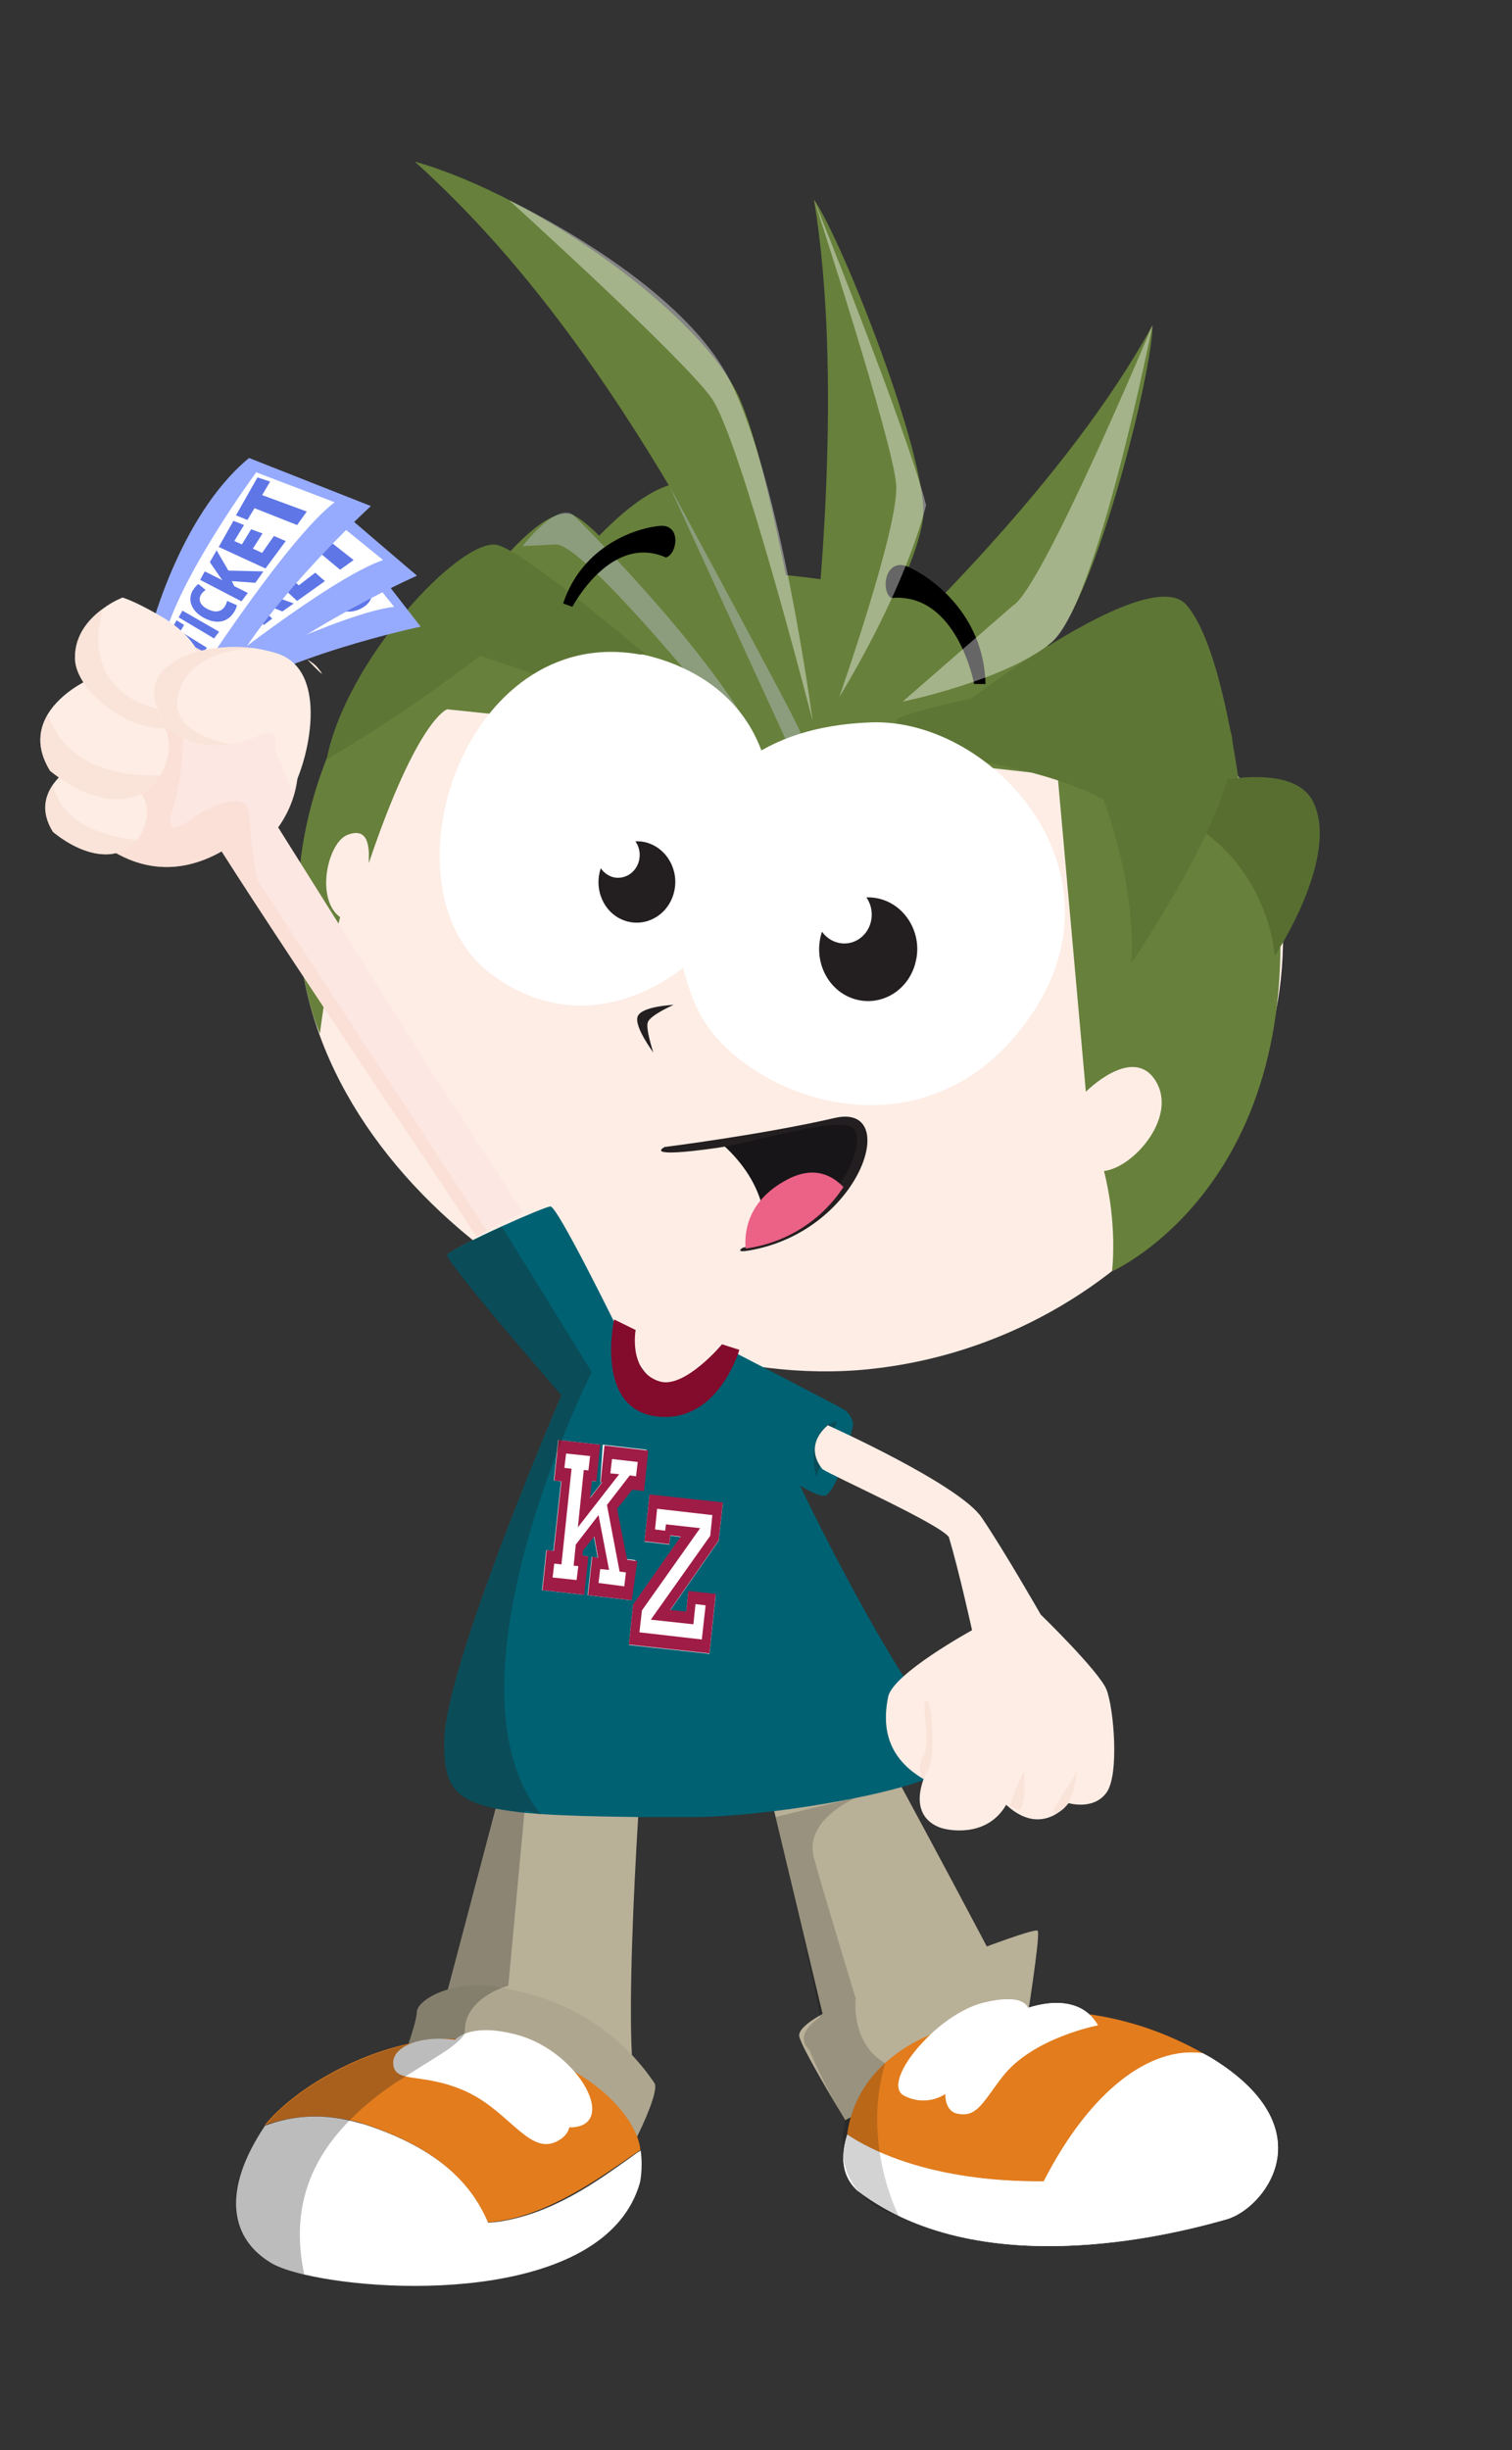 <?xml version="1.0" encoding="UTF-8"?> <svg xmlns="http://www.w3.org/2000/svg" width="337" height="546" viewBox="0 0 337 546" fill="none"><rect x="0" y="0" width="337" height="546" fill="#333333" stroke="none"/><g clip-path="url(#clip0_1610_869)"><path d="M141.013 283.305C141.013 283.305 138.852 295.99 140.168 300.688C141.389 305.48 145.617 308.863 145.617 308.863C145.617 308.863 157.457 312.527 164.222 290.728C152.007 288.567 141.013 283.305 141.013 283.305Z" fill="#FDEDE5"></path><path d="M122.597 121.504C122.597 121.504 68.945 142.646 66.596 201.653C64.153 260.661 134.906 311.118 193.632 305.104C252.357 299.091 296.331 244.593 283.834 190.472C273.498 145.277 204.249 131.276 122.597 121.504Z" fill="#FDEDE5"></path><path d="M92.812 136.443C153.605 116.617 248.411 125.731 283.929 190.47C294.076 262.914 247.848 283.304 247.848 283.304C247.848 283.304 249.163 273.156 246.062 260.941C252.734 260.189 262.975 248.444 257.244 240.364C252.076 233.129 242.022 243.276 242.022 243.276L235.727 172.806L164.598 164.819L99.671 158.054C99.671 158.054 93.094 160.027 82.194 192.35C82.194 190.376 82.852 183.893 77.402 186.054C72.986 187.839 70.261 200.336 75.805 204.377C73.55 213.021 71.295 230.31 71.295 230.31C71.295 230.31 50.905 185.396 92.812 136.443Z" fill="#67803B"></path><path d="M178.316 170.833C178.316 170.833 171.175 128.927 160.087 111.92C149.094 95.007 122.691 132.309 122.691 132.309C122.691 132.309 153.792 167.169 178.316 170.833Z" fill="#67803B"></path><path opacity="0.5" d="M149.095 108.067L175.78 166.229C175.78 166.229 181.512 169.329 177.659 161.531C173.807 153.732 149.095 108.067 149.095 108.067Z" fill="#B3BBC1"></path><path d="M172.209 168.86C172.209 168.86 138.007 119.625 127.859 114.833C117.712 109.947 91.121 153.733 91.121 153.733C91.121 153.733 162.061 165.196 172.209 168.86Z" fill="#67803B"></path><path opacity="0.5" d="M172.209 173.182C172.209 173.182 131.148 120.94 123.819 121.315C116.49 121.691 116.49 121.691 116.49 121.691C116.49 121.691 123.913 111.919 127.766 114.738C127.86 114.832 165.632 151.759 172.209 173.182Z" fill="#B3BBC1"></path><path d="M180.008 157.867C182.733 135.974 187.901 83.732 181.418 44.456C187.525 53.194 206.787 101.584 205.754 115.397C204.156 127.518 191.472 148.753 183.955 160.216C180.854 165.102 179.163 164.35 180.008 157.867Z" fill="#67803B"></path><path d="M185.363 156.833C201.337 142.269 238.263 106.657 256.868 72.456C256.868 83.261 244.089 133.436 234.505 143.02C225.578 151.101 201.149 157.96 187.336 161.343C181.605 162.846 180.571 161.155 185.363 156.833Z" fill="#67803B"></path><path d="M181.135 160.686C178.41 144.618 171.175 103.37 164.973 89.088C157.269 71.047 120.718 44.08 92.436 35.999C115.362 56.765 142.423 89.181 177.658 161.531C180.477 164.538 181.792 164.726 181.135 160.686Z" fill="#67803B"></path><path d="M168.263 166.793C168.263 166.793 118.839 122.913 110.665 121.41C102.584 119.906 77.121 146.967 72.798 169.236C91.684 158.148 107 146.121 107 146.121L168.263 166.793Z" fill="#5E7635"></path><path d="M143.268 145.84C165.631 150.914 176.061 169.237 169.953 190.754C163.752 212.271 134.906 236.419 109.254 216.875C84.261 197.801 103.241 138.793 142.611 145.84" fill="white"></path><path d="M150.222 198.835C149 203.721 144.302 206.539 139.792 205.318C135.188 204.096 132.463 199.116 133.685 194.23C134.906 189.438 139.604 186.526 144.114 187.747C148.719 189.063 151.443 194.043 150.222 198.835Z" fill="#231F20"></path><path d="M217.123 152.418C217.123 152.418 213.364 131.934 198.613 133.249C196.17 131.464 197.391 124.135 202.371 126.296C207.351 128.457 219.284 136.726 219.66 152.418H217.123V152.418Z" fill="black"></path><path d="M127.577 135.222C127.577 135.222 136.128 118.779 148.437 124.229C150.974 123.477 151.913 116.806 147.121 117.182C142.329 117.558 129.926 121.222 125.51 134.471L127.577 135.222Z" fill="black"></path><path d="M186.115 249.667C178.222 250.7 168.45 254.083 160.934 254.929C165.82 259.251 171.363 266.486 170.612 276.822C190.343 270.902 200.397 247.882 186.115 249.667Z" fill="#171517"></path><path d="M169.015 278.232C192.317 272.876 200.679 245.815 186.115 249.104C169.86 252.862 148.155 255.587 148.155 255.587C148.155 255.587 142.705 258.218 159.9 255.775C167.981 254.648 187.525 248.258 190.438 251.641C193.257 255.023 186.585 272.688 165.538 278.044C165.538 278.044 162.907 279.641 169.015 278.232Z" fill="#231F20"></path><path d="M187.995 264.512C185.27 261.693 181.229 259.814 175.498 262.821C166.196 267.707 165.914 275.13 166.196 278.23C176.625 276.727 183.86 270.808 187.995 264.512Z" fill="#EC6186"></path><path d="M142.236 404.891C141.202 421.992 140.169 444.636 140.826 457.791C141.014 460.798 141.202 463.241 141.578 465.026C135.752 462.489 130.303 460.516 125.323 458.918C115.927 455.912 108.128 454.408 103.242 453.563C103.054 453.563 102.96 453.563 102.772 453.469C99.296 452.905 97.322 452.811 97.322 452.811L99.859 443.227L110.477 403.011L113.859 389.951L116.678 379.427L143.739 382.152C143.739 382.246 142.987 391.924 142.236 404.891Z" fill="#B9B098"></path><path d="M167.981 384.407L183.954 451.307L221.633 436.931C221.633 436.931 192.599 381.87 188.84 376.796C179.632 378.393 167.981 384.407 167.981 384.407Z" fill="#B9B098"></path><path d="M141.953 476.207C141.671 476.771 141.577 477.053 141.577 477.053C141.577 477.053 136.315 475.643 129.08 473.764C128.423 473.576 127.671 473.388 126.919 473.2C125.698 472.919 124.476 472.543 123.255 472.261C118.369 470.945 113.013 469.63 107.845 468.314C99.388 466.247 91.778 464.462 88.301 463.992C88.113 463.992 88.019 463.992 87.925 463.992C87.925 463.992 88.207 463.241 88.677 462.019C89.241 460.422 90.18 458.073 90.932 455.724C90.932 455.63 90.932 455.63 91.026 455.536C92.06 452.435 92.905 449.522 92.905 448.395C92.905 446.797 95.63 444.542 99.858 443.321C102.677 442.475 106.248 442.099 110.1 442.663C110.664 442.757 111.228 442.851 111.791 442.945C126.637 445.388 135.751 452.529 140.825 457.885C143.738 460.985 145.335 463.428 145.805 464.086C147.027 465.496 143.268 473.576 141.953 476.207Z" fill="#AEA68F"></path><path d="M188.37 472.449C188.37 472.449 188.276 472.355 188.182 472.073C186.679 469.63 178.316 455.724 178.128 453.657C177.94 451.308 184.142 448.301 186.491 447.08C188.84 445.858 230.746 428.851 231.31 430.261C231.874 431.67 228.679 451.496 228.679 451.496L188.37 472.449Z" fill="#B9B098"></path><path d="M155.014 404.891C150.41 404.891 146.088 404.891 142.235 404.891C133.309 404.797 126.168 404.609 120.53 404.233C119.215 404.139 118.087 404.045 116.96 403.951C114.517 403.67 112.356 403.388 110.476 403.012C100.329 400.945 99.013 396.81 99.013 388.166C99.013 371.629 125.134 310.93 125.134 310.93C125.134 310.93 99.107 280.956 99.671 279.641C99.953 278.983 106.06 275.883 111.886 273.252C117.054 270.903 122.034 268.835 122.691 268.835C124.289 268.835 137.725 296.272 137.725 296.272C137.725 296.272 145.242 310.46 149 309.896C152.759 309.333 160.934 299.561 160.934 299.561L164.786 301.91C164.786 301.91 186.397 313.091 187.994 314.031C189.686 314.97 190.437 317.319 190.061 317.977C189.78 318.635 187.618 330.474 184.142 333.199C182.732 333.856 178.504 331.132 178.316 331.038C178.692 331.883 199.551 375.575 213.082 389.294C220.881 397.092 172.961 404.891 155.014 404.891Z" fill="#006172"></path><path opacity="0.3" d="M181.887 329.063C181.887 329.063 179.068 318.445 186.585 316.66Z" fill="#231F20"></path><path d="M184.518 317.601C184.518 317.601 213.834 330.755 218.814 338.178C223.794 345.507 231.968 359.789 231.968 359.789C231.968 359.789 245.029 372.474 246.626 376.514C248.223 380.554 249.539 395.4 246.626 399.441C243.713 403.481 238.17 401.79 238.17 401.79C238.17 401.79 232.344 409.682 224.263 402.166C219.753 409.964 210.545 407.521 210.545 407.521C210.545 407.521 202.37 406.206 205.847 396.434C196.639 391.078 196.921 383.185 197.954 378.111C198.988 372.944 216.653 363.266 216.653 363.266C216.653 363.266 213.834 350.393 211.485 342.5C209.23 339.494 186.115 329.158 183.296 327.373C178.88 321.735 184.518 317.601 184.518 317.601Z" fill="#FDEDE5"></path><path d="M268.048 457.509C237.229 440.22 210.356 452.341 210.356 452.341C210.356 452.341 191.282 457.415 188.839 475.643C193.537 478.838 207.255 486.261 232.625 486.073C242.96 465.871 256.303 455.911 268.048 457.509Z" fill="#E27C1D"></path><path d="M191.094 488.14C219.471 509.845 265.042 496.878 273.404 494.529C281.673 492.18 295.673 474.797 270.679 459.012C269.834 458.448 268.894 457.978 268.048 457.508C256.303 455.911 242.961 465.871 232.625 486.072C207.256 486.26 193.537 478.837 188.839 475.643C187.336 480.341 187.524 484.851 191.094 488.14Z" fill="white"></path><path d="M225.766 453.939C230.464 450.744 232.437 443.133 219.377 446.234C208.665 448.771 196.074 464.18 201.524 466.999C206.692 469.63 210.826 466.529 210.826 466.529C213.645 463.335 218.061 458.919 218.061 458.919L225.766 453.939Z" fill="white"></path><path d="M244.747 451.307C244.747 451.307 230.277 454.032 223.511 462.676C219.095 468.314 217.78 472.072 213.176 470.945C209.041 469.911 209.323 460.139 219.847 452.246C227.082 446.797 239.767 442.662 244.747 451.307Z" fill="white"></path><path d="M268.048 457.509C237.229 440.22 210.356 452.341 210.356 452.341C210.356 452.341 191.282 457.415 188.839 475.643C193.537 478.838 207.255 486.261 232.625 486.073C242.96 465.871 256.303 455.911 268.048 457.509Z" fill="#E27C1D"></path><path d="M191.094 488.14C219.471 509.845 265.042 496.878 273.404 494.529C281.673 492.18 295.673 474.797 270.679 459.012C269.834 458.448 268.894 457.978 268.048 457.508C256.303 455.911 242.961 465.871 232.625 486.072C207.256 486.26 193.537 478.837 188.839 475.643C187.336 480.341 187.524 484.851 191.094 488.14Z" fill="white"></path><path d="M225.766 453.939C230.464 450.744 232.437 443.133 219.377 446.234C208.665 448.771 196.074 464.18 201.524 466.999C206.692 469.63 210.826 466.529 210.826 466.529C213.645 463.335 218.061 458.919 218.061 458.919L225.766 453.939Z" fill="white"></path><path d="M244.747 451.307C244.747 451.307 230.277 454.032 223.511 462.676C219.095 468.314 217.78 472.072 213.176 470.945C209.041 469.911 209.323 460.139 219.847 452.246C227.082 446.797 239.767 442.662 244.747 451.307Z" fill="white"></path><path d="M142.704 479.12C142.234 479.402 141.765 479.778 141.295 480.059C134.53 484.664 123.818 492.556 112.543 494.717C112.167 494.811 111.791 494.811 111.509 494.905C111.039 494.999 110.569 494.999 110.1 495.093C109.63 495.187 109.16 495.187 108.69 495.187C105.12 487.013 98.167 478.838 81.16 473.294C80.032 472.918 78.999 472.637 77.871 472.449C69.978 470.663 63.495 471.979 58.985 473.576C65.562 465.589 78.529 458.167 90.932 455.442C91.213 455.348 91.401 455.348 91.683 455.254C94.126 454.784 96.475 454.408 98.824 454.314C99.764 454.22 100.704 454.22 101.643 454.314C101.925 454.314 102.301 454.314 102.677 454.314C103.241 454.314 103.804 454.408 104.368 454.408C114.516 455.536 122.221 458.26 128.046 461.643C136.033 466.247 140.449 471.979 142.046 476.207C142.422 477.335 142.704 478.274 142.704 479.12Z" fill="#E27C1D"></path><path d="M142.611 486.449C135.188 512.194 87.738 511.536 67.818 506.838C64.623 506.087 62.18 505.241 60.677 504.395C51.281 498.946 49.308 488.234 59.08 473.67C63.59 471.979 70.073 470.663 77.966 472.543C78.999 472.731 80.127 473.106 81.254 473.388C98.261 478.932 105.309 487.107 108.785 495.281C109.255 495.281 109.725 495.187 110.194 495.187C110.664 495.093 111.134 495.093 111.604 494.999C111.98 494.905 112.356 494.905 112.637 494.811C124.758 492.556 134.718 484.852 141.39 480.153C141.859 479.778 142.329 479.496 142.799 479.214C143.363 483.348 142.611 486.449 142.611 486.449Z" fill="white"></path><path d="M114.705 462.394C105.967 458.166 103.054 460.139 100.799 458.918C98.45 457.696 100.799 449.616 115.081 453.374C129.363 457.132 138.477 474.609 126.356 474.045C122.034 474.139 121.752 465.683 114.705 462.394Z" fill="white"></path><path d="M103.899 466.059C94.221 461.643 87.925 464.462 87.644 459.858C87.268 455.254 97.228 451.777 109.255 456.663C121.282 461.549 131.523 472.261 124.946 476.677C118.369 481.187 113.953 470.663 103.899 466.059Z" fill="white"></path><path d="M133.778 330.284H134.154L131.429 333.854L131.805 330.002L132.839 330.096L133.684 321.921L124.382 320.888L123.442 329.908L125.04 330.096L123.348 345.599L121.751 345.412L120.812 354.338L130.114 355.371L131.053 346.821L129.738 346.633L129.832 345.505L132.369 342.405L133.214 347.103L131.899 346.915L130.959 355.465L140.731 356.593L141.671 347.667L139.416 347.385L137.161 336.015L140.543 331.787L143.174 332.069L144.114 323.049L134.342 321.921L133.778 330.284Z" fill="white"></path><path d="M152.946 359.224L149.376 358.848L160.181 343.344L161.121 334.888L144.772 333.103L143.644 343.532L149.188 344.19L149.376 342.217L151.725 342.499L141.107 357.626L140.167 366.553L158.114 368.526L159.523 355.465L153.416 354.808L152.946 359.224Z" fill="white"></path><path d="M140.826 356.593L131.054 355.465L131.994 346.915L133.309 347.103L132.463 342.405L129.927 345.505L129.833 346.633L131.148 346.821L130.208 355.371L120.906 354.338L121.846 345.412L123.443 345.599L125.134 330.096L123.537 329.908L124.477 320.888L133.779 321.921L132.933 330.096L131.9 330.002L131.524 333.854L134.249 330.284H133.873L134.719 322.109L144.49 323.237L143.551 332.257L140.92 331.975L137.537 336.203L139.792 347.573L142.047 347.854L140.826 356.593ZM139.135 353.492L139.511 350.391L138.101 350.204L135.282 335.358L140.356 328.78L141.766 328.968L142.141 325.774L136.41 325.116L136.034 328.311L138.007 328.499L128.799 340.338L130.114 327.559L131.148 327.653L131.524 324.458L126.168 323.894L125.792 327.089L127.39 327.277L125.134 348.606L123.537 348.418L123.161 351.519L128.517 352.083L128.893 348.982L127.859 348.888L128.329 344.19L133.403 337.613L135.752 349.828L133.779 349.64L133.403 352.74L139.135 353.492Z" fill="#9F1C46"></path><path d="M158.115 368.432L140.168 366.459L141.108 357.533L151.725 342.405L149.376 342.123L149.188 344.096L143.645 343.438L144.772 333.009L161.121 334.794L160.182 343.251L149.376 358.754L152.947 359.13L153.416 354.526L159.524 355.184L158.115 368.432ZM156.423 365.331L157.269 357.721L155.014 357.439L154.544 361.949L145.054 360.915L158.302 342.217L158.772 337.613L146.463 336.203L145.994 340.808L148.249 341.089L148.437 339.68L156.047 340.526L143.081 358.848L142.517 363.734L156.423 365.331Z" fill="#9F1C46"></path><path d="M164.787 300.783C164.787 300.783 160.089 317.32 146.276 315.629C132.464 313.843 136.88 294.018 136.88 294.018L141.672 296.367C141.672 296.367 139.981 305.669 147.028 307.83C152.572 309.521 160.934 299.561 160.934 299.561L164.787 300.783Z" fill="#830B2C"></path><path d="M142.423 191.787C141.765 194.512 139.134 196.109 136.597 195.451C134.061 194.7 132.463 191.975 133.121 189.25C133.779 186.525 136.41 184.928 138.946 185.586C141.577 186.337 143.081 189.062 142.423 191.787Z" fill="white"></path><path opacity="0.4" d="M181.417 44.456C181.417 44.456 199.176 98.766 199.74 108.068C200.398 117.37 187.055 155.33 187.055 155.33C187.055 155.33 201.149 132.873 206.411 112.578C202.183 95.853 181.417 44.456 181.417 44.456Z" fill="white"></path><path opacity="0.4" d="M256.869 72.457C256.869 72.457 232.251 131.182 225.768 134.941L201.15 156.364C201.15 156.364 224.452 151.572 234.506 143.021C244.56 134.471 256.869 72.457 256.869 72.457Z" fill="white"></path><path opacity="0.5" d="M190.719 400.663C190.719 400.663 179.068 405.455 181.417 414.006C183.766 422.556 190.719 445.295 190.719 445.295C190.719 445.295 189.498 455.254 197.297 459.765C191.941 477.523 200.303 493.778 200.303 493.778C200.303 493.778 184.424 490.49 188.37 472.543C183.296 463.993 180.384 456.758 180.384 456.758C180.384 456.758 176.437 453.845 182.733 449.523C182.357 444.637 172.867 404.891 172.867 404.891C172.867 404.891 185.364 401.791 190.719 400.663Z" fill="black" fill-opacity="0.35"></path><path d="M207.351 162.565C207.351 162.565 255.271 124.135 264.479 134.846C273.688 145.558 277.352 184.176 277.352 184.176C277.352 184.176 263.258 163.692 250.385 162.565C237.419 161.437 207.351 162.565 207.351 162.565Z" fill="#5E7635"></path><path d="M253.955 178.632C253.955 178.632 286.466 166.323 292.667 178.632C298.774 190.941 284.117 213.022 284.117 213.022C284.117 213.022 282.707 186.431 253.955 178.632Z" fill="#576E30"></path><path d="M199.928 160.122C199.928 160.122 236.103 145.84 272.372 160.122C283.46 169.048 252.077 214.713 252.077 214.713C252.077 214.713 253.956 200.619 245.969 178.163C228.774 168.954 199.928 167.451 199.928 167.451V160.122V160.122Z" fill="#5E7635"></path><path d="M194.103 160.968C221.445 159.934 253.298 195.264 228.304 228.338C205.002 259.251 166.76 244.405 156.518 226.835C146.464 209.64 144.961 162.753 194.103 160.968Z" fill="white"></path><path opacity="0.4" d="M181.136 160.685C181.136 160.685 164.975 97.731 158.585 88.711C152.196 79.691 113.484 44.644 113.484 44.644C113.484 44.644 151.162 62.214 162.626 84.671C174.089 107.034 181.136 160.685 181.136 160.685Z" fill="white"></path><path opacity="0.5" d="M206.412 379.051C207.728 379.051 207.916 386.474 207.728 390.232C207.54 394.085 206.412 395.118 206.412 395.118L205.848 396.434C205.848 396.434 203.969 394.554 205.848 391.266C207.728 388.071 205.097 379.051 206.412 379.051Z" fill="#F9DACD"></path><path opacity="0.5" d="M228.21 394.837C228.21 394.837 228.868 401.321 227.364 403.294C225.861 403.2 225.015 402.26 225.015 402.26C225.015 402.26 226.8 397.468 228.21 394.837Z" fill="#F9DACD"></path><path opacity="0.5" d="M240.048 394.743C240.048 394.743 239.391 402.354 236.008 403.763C232.626 405.266 236.666 400.756 240.048 394.743Z" fill="#F9DACD"></path><path d="M204.062 214.431C202.559 220.633 196.545 224.297 190.72 222.7C184.894 221.103 181.417 214.807 182.921 208.606C184.424 202.404 190.438 198.74 196.263 200.337C202.089 201.935 205.659 208.324 204.062 214.431Z" fill="#231F20"></path><path d="M194.102 205.411C193.256 208.888 189.874 210.955 186.585 210.016C183.296 209.076 181.323 205.599 182.169 202.123C183.014 198.646 186.397 196.579 189.686 197.519C192.974 198.458 194.948 201.935 194.102 205.411Z" fill="white"></path><path d="M150.129 223.921C150.129 223.921 143.082 224.203 142.142 226.458C141.202 228.619 145.618 234.538 145.618 234.538C145.618 234.538 143.833 229.183 144.397 227.773C144.961 226.176 150.129 223.921 150.129 223.921Z" fill="#231F20"></path><path d="M60.584 164.915C60.584 164.915 46.866 166.7 42.356 176.754Z" fill="#FDEDE5"></path><path d="M41.04 140.015C41.04 140.015 58.704 121.598 77.496 118.686L93.752 139.639C93.752 139.639 61.523 146.404 47.241 157.397L41.04 140.015Z" fill="#96ABFD"></path><path d="M47.335 150.915C47.335 150.915 76.275 136.539 87.833 135.223L77.215 121.881C77.215 121.881 54.288 131.559 44.329 140.955L47.335 150.915Z" fill="white"></path><path d="M45.268 141.33C45.456 141.142 45.926 140.86 46.396 140.578C46.959 140.296 47.335 140.203 47.711 140.296C48.181 140.39 48.651 140.672 48.932 141.33C49.214 141.894 49.308 142.552 48.932 143.021C49.59 143.021 50.154 143.491 50.624 144.243C50.906 144.901 51 145.464 50.906 145.934C50.812 146.404 50.342 146.874 49.402 147.25C48.932 147.438 48.557 147.531 48.275 147.531L45.268 141.33ZM47.429 143.115L47.617 143.021C48.087 142.833 48.181 142.458 47.993 141.988C47.805 141.612 47.523 141.424 47.147 141.612C46.959 141.706 46.865 141.8 46.865 141.8L47.429 143.115ZM48.745 145.934C48.839 145.934 48.932 145.84 49.026 145.84C49.402 145.652 49.59 145.276 49.308 144.713C49.026 144.149 48.651 144.055 48.181 144.243L47.899 144.337L48.745 145.934Z" fill="#5F76E7"></path><path d="M54.476 145.371C52.972 145.935 51.375 144.619 50.341 142.74C49.308 140.767 49.402 138.794 50.717 138.042C52.221 137.196 53.912 138.512 54.946 140.485C56.261 142.834 56.073 144.807 54.476 145.371ZM53.724 143.868C54.382 143.586 54.288 142.552 53.536 141.237C52.878 140.015 52.033 139.264 51.469 139.545C50.905 139.827 50.999 140.955 51.563 142.082C52.315 143.398 53.16 144.056 53.724 143.868Z" fill="#5F76E7"></path><path d="M53.818 136.538L55.227 135.787L58.422 141.612L60.771 140.673L61.805 142.458L57.858 143.961L53.818 136.538Z" fill="#5F76E7"></path><path d="M65 137.102L62.557 138.229L63.403 139.733L66.222 138.605L67.349 140.484L62.651 142.27L58.141 134.377L62.181 132.216L63.215 134.001L60.678 135.223L61.43 136.538L63.873 135.41L65 137.102Z" fill="#5F76E7"></path><path d="M65.938 132.592L64.059 133.532L62.932 131.653L68.757 128.458L69.979 130.431L67.818 131.465L72.14 138.418L69.885 139.264L65.938 132.592Z" fill="#5F76E7"></path><path d="M79.846 135.881C76.745 137.102 73.644 135.505 72.047 132.874C70.356 130.243 70.638 127.33 73.362 125.827C76.463 124.136 79.752 125.545 81.631 128.27C83.98 131.559 83.228 134.565 79.846 135.881ZM78.53 133.72C79.846 133.156 79.846 131.559 78.624 129.773C77.497 128.082 75.899 127.236 74.584 127.894C73.362 128.458 73.456 130.055 74.49 131.653C75.618 133.344 77.215 134.283 78.53 133.72Z" fill="#5F76E7"></path><path d="M36.248 140.392C36.248 140.392 51.188 116.619 70.732 109.291L92.907 128.271C92.907 128.271 59.738 142.741 46.772 157.774L36.248 140.392Z" fill="#96ABFD"></path><path d="M45.456 150.633C45.456 150.633 73.457 128.74 85.484 124.7L71.108 112.767C71.108 112.767 48.651 128.271 40.006 140.674L45.456 150.633Z" fill="white"></path><path d="M41.04 140.767C41.227 140.485 41.603 140.109 42.073 139.733C42.637 139.264 43.013 139.076 43.483 139.076C43.952 139.076 44.516 139.358 45.08 139.921C45.456 140.485 45.738 141.143 45.456 141.801C46.113 141.613 46.865 141.988 47.523 142.834C47.993 143.492 48.181 144.056 48.181 144.619C48.181 145.183 47.805 145.747 46.865 146.311C46.395 146.593 46.02 146.78 45.738 146.874L41.04 140.767ZM43.764 142.27L43.952 142.082C44.422 141.707 44.422 141.331 44.14 140.955C43.858 140.579 43.483 140.485 43.201 140.767C43.013 140.861 42.919 140.955 42.919 141.049L43.764 142.27ZM45.925 144.995C46.02 144.995 46.113 144.901 46.207 144.807C46.583 144.525 46.677 144.15 46.207 143.586C45.738 143.022 45.268 143.022 44.892 143.304L44.61 143.492L45.925 144.995Z" fill="#5F76E7"></path><path d="M51.939 143.116C50.436 144.055 48.369 143.022 46.959 141.143C45.456 139.263 45.08 137.102 46.302 136.069C47.711 134.847 49.872 135.881 51.376 137.666C53.255 140.015 53.537 142.082 51.939 143.116ZM50.812 141.612C51.469 141.143 51.094 140.109 50.06 138.794C49.12 137.666 47.993 137.008 47.429 137.478C46.865 137.948 47.241 139.075 48.181 140.203C49.12 141.424 50.154 141.988 50.812 141.612Z" fill="#5F76E7"></path><path d="M49.214 133.814L50.53 132.687L55.228 138.23L57.483 136.727L58.986 138.418L55.134 140.861L49.214 133.814Z" fill="#5F76E7"></path><path d="M61.336 131.841L58.893 133.532L60.208 134.942L63.027 133.062L64.624 134.848L59.926 137.854L53.349 130.337L57.202 127.049L58.705 128.74L56.262 130.619L57.389 131.841L59.739 130.056L61.336 131.841Z" fill="#5F76E7"></path><path d="M61.336 126.767L59.55 128.176L57.953 126.391L63.591 121.693L65.376 123.572L63.309 125.263L69.51 131.747L67.255 133.156L61.336 126.767Z" fill="#5F76E7"></path><path d="M77.027 127.237C73.926 129.21 70.262 128.177 67.913 125.734C65.564 123.291 65.188 120.096 67.819 117.841C70.826 115.304 74.678 116.15 77.309 118.593C80.504 121.693 80.41 125.076 77.027 127.237ZM75.242 125.17C76.557 124.23 76.181 122.539 74.49 120.942C72.893 119.344 70.919 118.781 69.698 119.814C68.57 120.754 68.946 122.445 70.45 123.948C71.953 125.452 73.832 126.016 75.242 125.17Z" fill="#5F76E7"></path><path d="M36.34 141.05C36.34 141.05 50.998 117.09 70.448 109.573L92.905 128.271C92.905 128.271 59.925 143.117 47.146 158.339L36.34 141.05Z" fill="#96ABFD"></path><path d="M45.642 151.197C45.642 151.197 73.361 128.928 85.388 124.794L70.824 112.955C70.824 112.955 48.555 128.74 40.099 141.237L45.642 151.197Z" fill="white"></path><path d="M42.635 142.459L41.508 143.398L40.38 141.989L43.763 138.888L45.078 140.392L43.857 141.425L48.367 146.781L47.052 147.721L42.635 142.459Z" fill="#5F76E7"></path><path d="M45.641 137.196L51.937 144.243L50.433 145.371L44.42 138.418L45.641 137.196Z" fill="#5F76E7"></path><path d="M57.575 139.827C57.481 140.203 57.011 140.767 56.166 141.33C53.817 143.022 51.28 141.988 49.589 140.109C47.427 137.666 47.615 135.223 49.213 133.72C49.87 133.156 50.528 132.78 50.904 132.686L52.031 134.471C51.656 134.565 51.186 134.753 50.716 135.129C49.87 135.881 49.682 137.196 50.998 138.606C52.219 139.921 53.629 140.297 54.756 139.357C55.132 139.075 55.508 138.606 55.696 138.23L57.575 139.827Z" fill="#5F76E7"></path><path d="M51.467 131.841L53.065 130.338L56.165 133.439C56.071 133.063 55.883 132.687 55.789 132.217L54.756 128.835L57.011 126.768L58.139 131.841L65.468 134.472L62.931 136.258L58.139 134.284L58.326 135.506L60.675 137.855L58.796 139.264L51.467 131.841Z" fill="#5F76E7"></path><path d="M68.005 126.392L64.905 128.929L66.596 130.432L70.26 127.614L72.422 129.493L66.22 133.909L57.764 126.11L62.744 121.6L64.717 123.291L61.616 125.922L63.026 127.144L66.032 124.607L68.005 126.392Z" fill="#5F76E7"></path><path d="M68.005 120.472L65.656 122.445L63.589 120.754L70.73 114.177L73.079 115.962L70.448 118.217L78.811 124.794L75.804 126.955L68.005 120.472Z" fill="#5F76E7"></path><path d="M32.959 142.647C32.959 142.647 39.442 115.304 55.509 102.056L82.664 112.767C82.664 112.767 55.979 137.197 48.556 155.613L32.959 142.647Z" fill="#96ABFD"></path><path d="M45.08 149.412C45.08 149.412 64.436 119.627 74.584 111.922L57.107 105.25C57.107 105.25 40.852 127.237 36.717 141.707L45.08 149.412Z" fill="white"></path><path d="M39.442 142.082L38.691 143.304L37.093 142.27L39.348 138.23L41.04 139.264L40.194 140.673L46.114 144.337L45.174 145.653L39.442 142.082Z" fill="#5F76E7"></path><path d="M40.663 136.069L48.838 140.767L47.71 142.27L39.817 137.572L40.663 136.069Z" fill="#5F76E7"></path><path d="M52.785 134.848C52.785 135.224 52.503 135.975 51.939 136.727C50.248 139.076 47.523 138.888 45.268 137.573C42.449 135.975 41.885 133.533 42.919 131.653C43.389 130.902 43.858 130.338 44.234 130.15L45.832 131.465C45.55 131.653 45.08 132.029 44.798 132.499C44.234 133.533 44.422 134.754 46.207 135.694C47.805 136.539 49.214 136.445 50.06 135.224C50.342 134.848 50.53 134.284 50.624 133.908L52.785 134.848Z" fill="#5F76E7"></path><path d="M44.61 129.21L45.643 127.331L49.59 129.304C49.308 128.928 49.12 128.646 48.838 128.27L46.771 125.264L48.274 122.633L50.905 127.143L58.704 127.331L56.919 129.868L51.657 129.492L52.221 130.62L55.227 132.123L53.818 134.002L44.61 129.21Z" fill="#5F76E7"></path><path d="M58.517 118.875L56.355 122.258L58.423 123.197L61.053 119.439L63.684 120.566L59.174 126.674L48.745 121.882L52.033 116.056L54.382 116.996L52.221 120.566L53.913 121.318L55.98 117.935L58.517 118.875Z" fill="#5F76E7"></path><path d="M56.73 113.237L55.133 115.868L52.596 114.834L57.388 106.378L60.207 107.318L58.422 110.324L68.382 113.989L66.221 116.996L56.73 113.237Z" fill="#5F76E7"></path><path d="M106.062 275.506C106.72 276.447 106.062 275.506 106.062 275.506V275.506Z" fill="#FDE7E2"></path><path d="M108.504 274.285L106.155 275.507C105.216 274.003 101.363 268.084 87.833 247.976C87.645 247.694 87.457 247.506 87.269 247.224C71.766 223.922 56.544 200.996 49.403 189.72C29.483 200.996 15.953 181.264 15.953 181.264C23.376 138.793 34.839 138.042 47.993 146.874C51.094 148.941 54.195 151.572 57.483 154.297C74.49 168.579 61.994 184.365 61.994 184.365L97.041 240.177L116.585 270.151L108.504 274.285Z" fill="#FDE7E2"></path><path d="M106.155 275.506C106.719 276.447 106.061 275.506 106.155 275.506V275.506Z" fill="#FDE7E2"></path><path opacity="0.5" d="M108.504 274.285L106.155 275.507C105.216 274.003 101.363 268.084 87.833 247.976C87.645 247.694 87.457 247.506 87.269 247.224C71.766 223.922 56.544 200.996 49.403 189.72C29.483 200.996 15.953 181.264 15.953 181.264C23.376 138.793 34.839 138.042 47.993 146.874C45.081 151.572 40.758 157.68 40.758 157.68C40.758 157.68 41.51 170.928 38.597 179.948C35.59 188.969 43.201 181.828 45.175 180.888C47.242 179.854 55.134 175.72 55.51 181.64C55.886 187.559 56.826 194.794 57.671 196.579C58.705 198.271 104.37 267.896 108.504 274.285Z" fill="#F9DACD"></path><path d="M32.49 183.237C32.02 184.834 31.362 186.15 30.516 187.183C26.852 191.787 19.523 191.599 11.818 185.398C8.999 180.888 10.033 177.317 11.912 174.686C14.355 171.304 18.302 169.519 18.302 169.519L24.127 172.337C24.127 172.337 34.745 174.78 32.49 183.237Z" fill="#FDEDE5"></path><path opacity="0.5" d="M30.516 187.183C26.852 191.788 19.523 191.6 11.818 185.398C8.999 180.888 10.033 177.318 11.912 174.687C11.912 174.593 12.194 185.21 30.516 187.183Z" fill="#F9DACD"></path><path d="M37.281 169.048C36.906 170.458 36.342 171.773 35.684 172.807C31.362 179.948 21.59 180.136 11.16 171.773C7.965 166.605 8.717 162.377 10.69 159.088C13.603 154.296 19.335 151.666 19.335 151.666L26.758 155.236C26.758 155.33 40.1 158.431 37.281 169.048Z" fill="#FDEDE5"></path><path opacity="0.5" d="M35.684 172.808C31.362 179.949 21.59 180.137 11.16 171.774C7.965 166.606 8.717 162.378 10.69 159.089C12.288 164.257 17.643 173.184 35.684 172.808Z" fill="#F9DACD"></path><path d="M42.356 159.371C42.262 159.371 42.262 159.371 42.356 159.371C35.967 167.828 16.611 155.895 16.705 146.499C16.705 141.237 20.087 137.666 23 135.599C25.255 133.908 27.323 133.156 27.323 133.156C27.323 133.156 29.765 133.814 35.497 137.103C45.269 142.646 48.652 150.915 42.356 159.371Z" fill="#FDEDE5"></path><path opacity="0.5" d="M42.356 159.371C42.262 159.371 42.262 159.371 42.356 159.371C35.967 167.827 16.611 155.894 16.705 146.498C16.705 141.236 20.087 137.666 23 135.599C20.839 142.646 19.524 157.022 42.356 159.371Z" fill="#F9DACD"></path><path d="M64.999 176.189L61.241 166.981C61.241 166.981 62.744 161.344 57.389 163.974C55.885 164.726 53.63 165.478 51.187 165.854C45.08 166.793 37.469 165.384 34.744 157.209C31.455 147.155 45.831 142.833 57.201 144.525C58.892 144.806 60.489 145.182 61.899 145.652C73.55 149.598 68.758 169.706 64.999 176.189Z" fill="#FDEDE5"></path><path opacity="0.5" d="M40.006 153.733C37.375 161.25 44.892 164.538 51.281 165.854C45.174 166.793 37.563 165.384 34.838 157.209C31.55 147.155 45.926 142.833 57.295 144.525C50.06 144.431 42.355 146.968 40.006 153.733Z" fill="#F9DACD"></path><path d="M68.477 146.968C69.51 147.532 70.356 148.189 70.92 148.941C72.893 151.384 71.108 149.693 68.477 146.968Z" fill="#FDEDE5"></path><path opacity="0.3" d="M113.86 390.044C115.175 395.4 117.243 400.192 120.531 404.326L116.961 403.387L116.867 404.045L113.296 442.475C113.296 442.475 112.732 442.663 111.887 442.944C109.162 443.978 103.618 446.891 103.618 452.434C103.618 452.716 103.524 452.998 103.43 453.28C103.336 453.374 103.336 453.562 103.242 453.656C103.054 453.844 102.96 454.126 102.679 454.314C102.585 454.408 102.491 454.596 102.303 454.69C101.739 455.253 100.987 455.817 100.142 456.475C97.699 458.166 94.222 460.233 90.37 462.676C89.712 463.146 89.054 463.616 88.303 463.992C84.826 466.341 81.162 469.16 77.967 472.448C70.168 480.341 64.436 491.146 67.819 506.838C64.624 506.086 62.181 505.241 60.678 504.395C51.282 498.945 49.309 488.234 59.081 473.67C65.658 465.683 78.625 458.26 91.027 455.535C92.061 452.434 92.907 449.522 92.907 448.394C92.907 446.797 95.632 444.542 99.86 443.32L110.477 403.105C100.33 401.038 99.014 396.903 99.014 388.259C99.014 371.722 125.135 311.023 125.135 311.023C125.135 311.023 99.108 281.05 99.672 279.734C99.954 279.076 106.061 275.976 111.887 273.345L131.9 305.761C131.9 305.667 106.061 356.97 113.86 390.044Z" fill="#231F20"></path></g><defs><clipPath id="clip0_1610_869"><rect width="285.172" height="473.376" fill="white" transform="translate(9 36)"></rect></clipPath></defs></svg> 